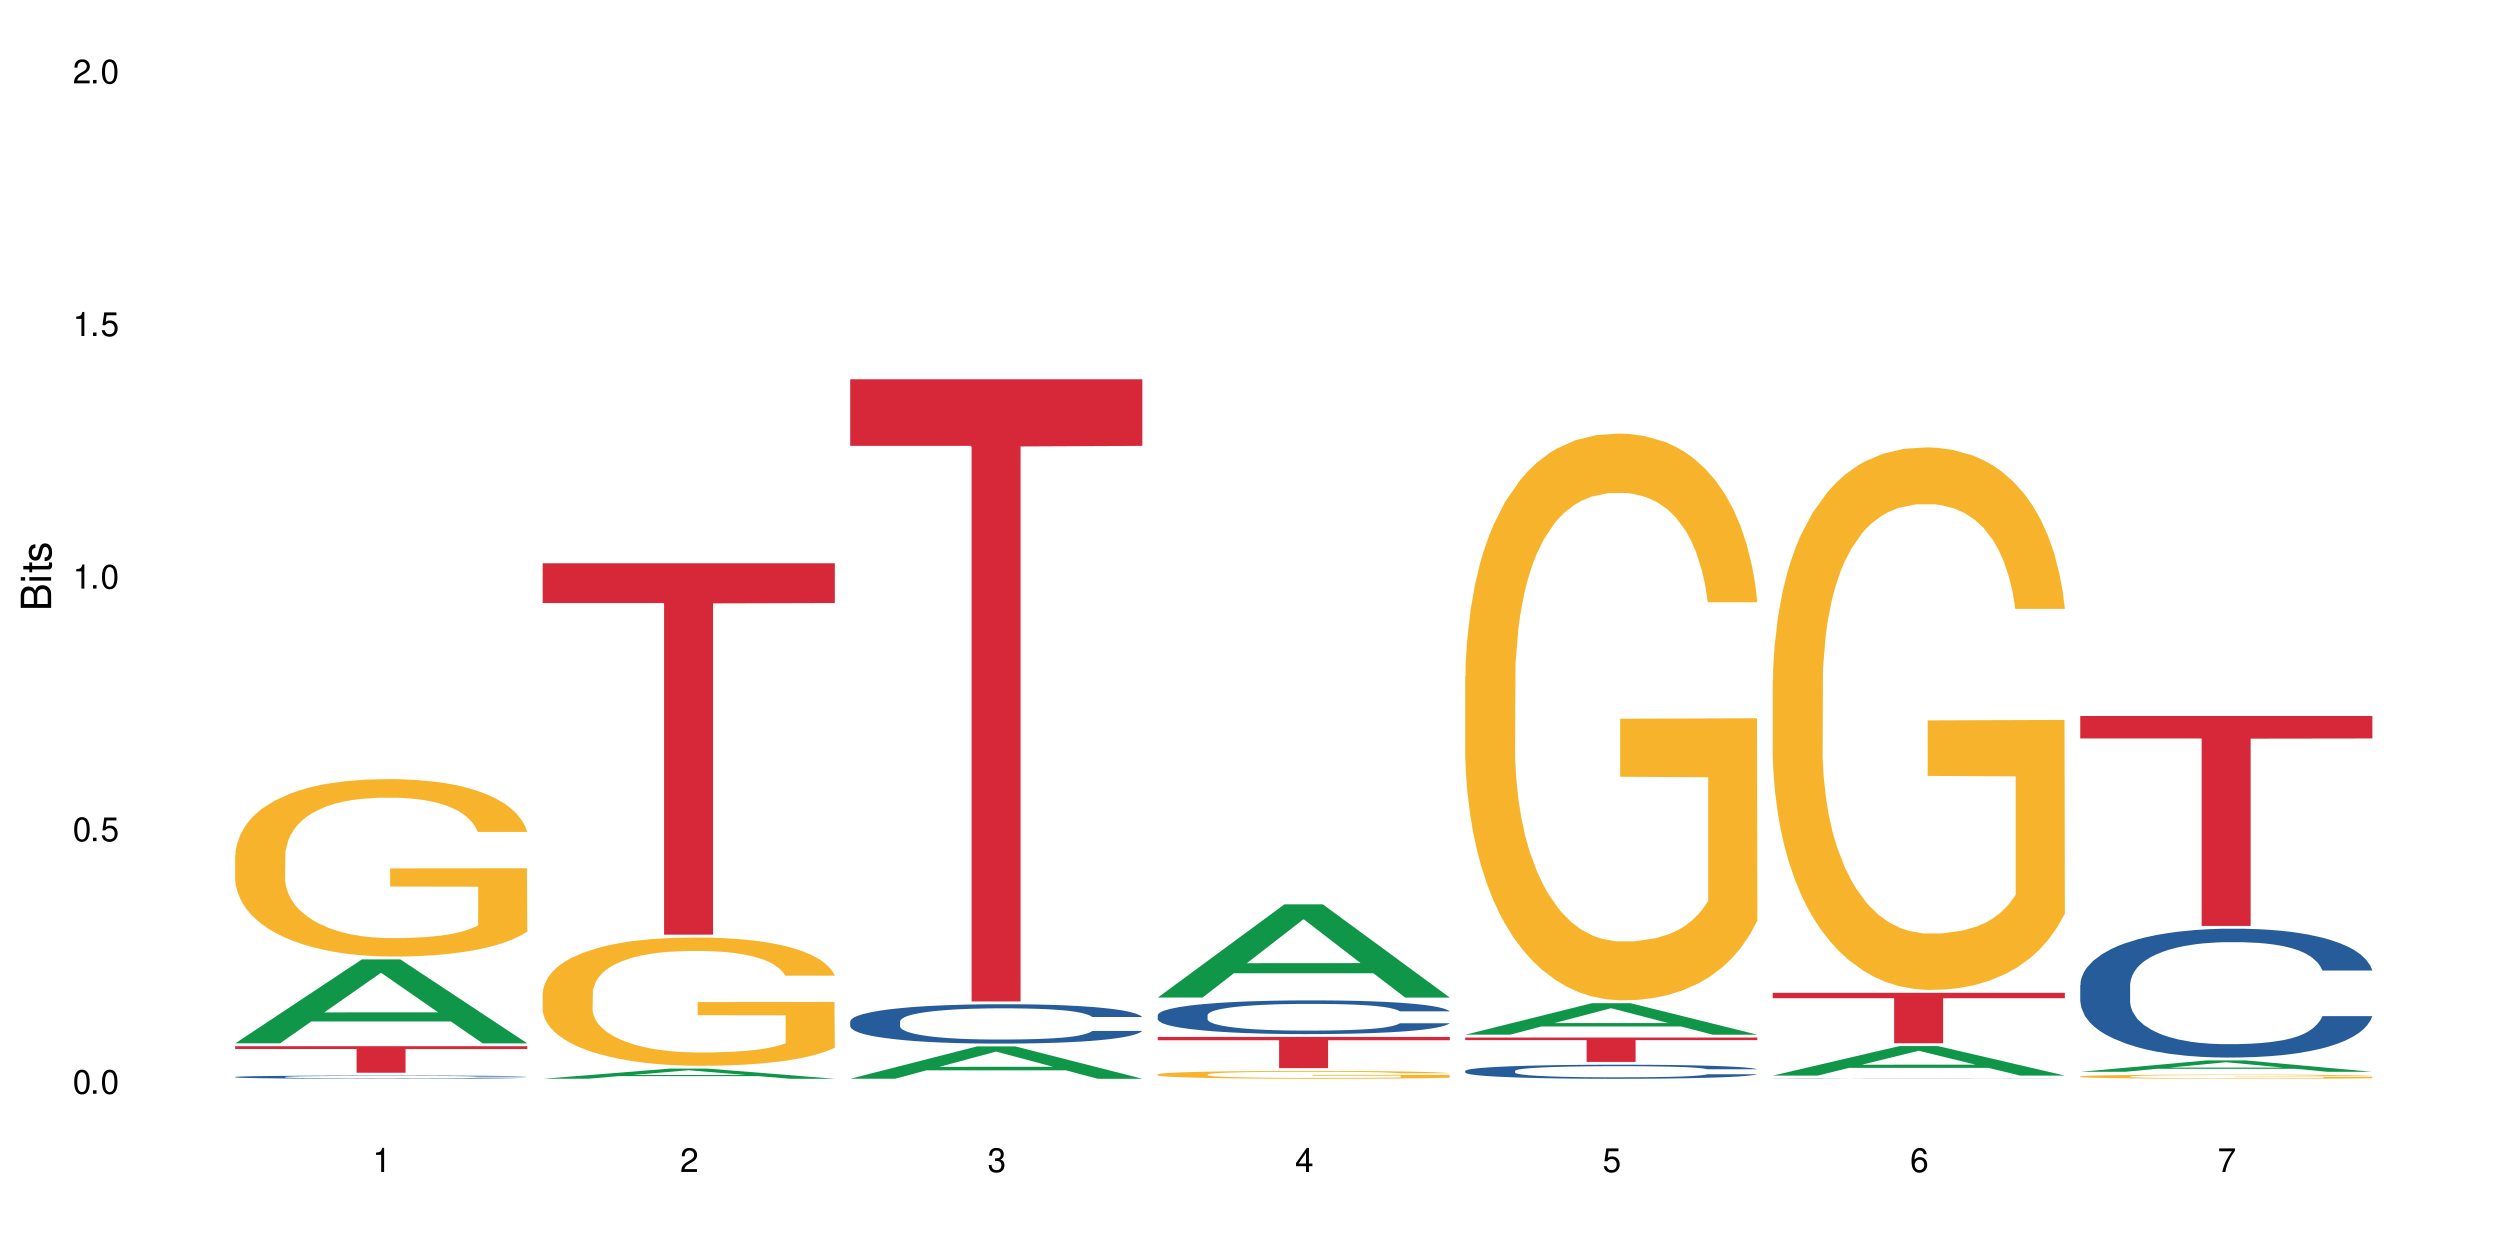 <?xml version="1.0" encoding="UTF-8"?>
<svg xmlns="http://www.w3.org/2000/svg" xmlns:xlink="http://www.w3.org/1999/xlink" width="720" height="360" viewBox="0 0 720 360">
<defs>
<g>
<g id="glyph-0-0">
</g>
<g id="glyph-0-1">
<path d="M 2.641 -6.938 C 2 -6.938 1.422 -6.656 1.078 -6.172 C 0.641 -5.562 0.406 -4.641 0.406 -3.359 C 0.406 -1.016 1.188 0.219 2.641 0.219 C 4.078 0.219 4.859 -1.016 4.859 -3.297 C 4.859 -4.641 4.656 -5.547 4.203 -6.172 C 3.844 -6.656 3.281 -6.938 2.641 -6.938 Z M 2.641 -6.188 C 3.547 -6.188 4 -5.25 4 -3.375 C 4 -1.406 3.562 -0.484 2.625 -0.484 C 1.734 -0.484 1.281 -1.438 1.281 -3.344 C 1.281 -5.25 1.734 -6.188 2.641 -6.188 Z M 2.641 -6.188 "/>
</g>
<g id="glyph-0-2">
<path d="M 1.828 -1 L 0.828 -1 L 0.828 0 L 1.828 0 Z M 1.828 -1 "/>
</g>
<g id="glyph-0-3">
<path d="M 4.562 -6.797 L 1.062 -6.797 L 0.547 -3.094 L 1.328 -3.094 C 1.719 -3.562 2.047 -3.734 2.578 -3.734 C 3.484 -3.734 4.062 -3.109 4.062 -2.094 C 4.062 -1.125 3.484 -0.531 2.578 -0.531 C 1.828 -0.531 1.375 -0.906 1.188 -1.672 L 0.328 -1.672 C 0.453 -1.109 0.547 -0.844 0.75 -0.594 C 1.125 -0.078 1.828 0.219 2.594 0.219 C 3.969 0.219 4.922 -0.781 4.922 -2.219 C 4.922 -3.562 4.031 -4.484 2.719 -4.484 C 2.25 -4.484 1.859 -4.359 1.469 -4.062 L 1.734 -5.969 L 4.562 -5.969 Z M 4.562 -6.797 "/>
</g>
<g id="glyph-0-4">
<path d="M 2.484 -4.938 L 2.484 0 L 3.328 0 L 3.328 -6.938 L 2.766 -6.938 C 2.469 -5.875 2.281 -5.734 0.984 -5.562 L 0.984 -4.938 Z M 2.484 -4.938 "/>
</g>
<g id="glyph-0-5">
<path d="M 4.859 -0.828 L 1.281 -0.828 C 1.359 -1.406 1.672 -1.781 2.5 -2.281 L 3.469 -2.828 C 4.406 -3.344 4.906 -4.062 4.906 -4.906 C 4.906 -5.484 4.672 -6.031 4.266 -6.406 C 3.859 -6.766 3.375 -6.938 2.719 -6.938 C 1.859 -6.938 1.219 -6.625 0.844 -6.031 C 0.609 -5.672 0.5 -5.234 0.484 -4.531 L 1.328 -4.531 C 1.359 -5.016 1.406 -5.281 1.531 -5.516 C 1.75 -5.938 2.188 -6.203 2.703 -6.203 C 3.469 -6.203 4.031 -5.641 4.031 -4.891 C 4.031 -4.344 3.719 -3.859 3.125 -3.516 L 2.234 -3 C 0.812 -2.172 0.406 -1.531 0.328 -0.016 L 4.859 -0.016 Z M 4.859 -0.828 "/>
</g>
<g id="glyph-0-6">
<path d="M 2.125 -3.188 L 2.578 -3.188 C 3.5 -3.188 3.984 -2.766 3.984 -1.922 C 3.984 -1.062 3.469 -0.531 2.594 -0.531 C 1.656 -0.531 1.203 -1 1.156 -2.016 L 0.312 -2.016 C 0.344 -1.453 0.438 -1.094 0.609 -0.781 C 0.953 -0.109 1.625 0.219 2.547 0.219 C 3.953 0.219 4.859 -0.625 4.859 -1.938 C 4.859 -2.828 4.516 -3.297 3.703 -3.594 C 4.344 -3.844 4.656 -4.328 4.656 -5.031 C 4.656 -6.219 3.875 -6.938 2.578 -6.938 C 1.203 -6.938 0.484 -6.172 0.453 -4.703 L 1.297 -4.703 C 1.312 -5.125 1.344 -5.359 1.453 -5.578 C 1.641 -5.969 2.062 -6.203 2.594 -6.203 C 3.344 -6.203 3.797 -5.75 3.797 -5 C 3.797 -4.516 3.609 -4.219 3.25 -4.047 C 3.016 -3.953 2.703 -3.922 2.125 -3.906 Z M 2.125 -3.188 "/>
</g>
<g id="glyph-0-7">
<path d="M 3.141 -1.672 L 3.141 0 L 3.984 0 L 3.984 -1.672 L 4.984 -1.672 L 4.984 -2.438 L 3.984 -2.438 L 3.984 -6.938 L 3.359 -6.938 L 0.266 -2.578 L 0.266 -1.672 Z M 3.141 -2.438 L 1 -2.438 L 3.141 -5.5 Z M 3.141 -2.438 "/>
</g>
<g id="glyph-0-8">
<path d="M 4.781 -5.125 C 4.609 -6.266 3.891 -6.938 2.844 -6.938 C 2.094 -6.938 1.422 -6.578 1.031 -5.953 C 0.594 -5.266 0.406 -4.422 0.406 -3.172 C 0.406 -2 0.578 -1.25 0.984 -0.641 C 1.359 -0.078 1.953 0.219 2.703 0.219 C 3.984 0.219 4.922 -0.75 4.922 -2.094 C 4.922 -3.375 4.062 -4.281 2.844 -4.281 C 2.172 -4.281 1.641 -4.031 1.281 -3.516 C 1.281 -5.234 1.828 -6.188 2.797 -6.188 C 3.391 -6.188 3.797 -5.797 3.938 -5.125 Z M 2.734 -3.531 C 3.547 -3.531 4.062 -2.953 4.062 -2.031 C 4.062 -1.156 3.484 -0.531 2.703 -0.531 C 1.922 -0.531 1.328 -1.188 1.328 -2.078 C 1.328 -2.938 1.906 -3.531 2.734 -3.531 Z M 2.734 -3.531 "/>
</g>
<g id="glyph-0-9">
<path d="M 4.984 -6.797 L 0.438 -6.797 L 0.438 -5.969 L 4.109 -5.969 C 2.5 -3.656 1.828 -2.234 1.328 0 L 2.219 0 C 2.594 -2.172 3.453 -4.047 4.984 -6.094 Z M 4.984 -6.797 "/>
</g>
<g id="glyph-1-0">
</g>
<g id="glyph-1-1">
<path d="M 0 -0.953 L 0 -4.891 C 0 -5.719 -0.234 -6.344 -0.734 -6.797 C -1.188 -7.234 -1.812 -7.469 -2.5 -7.469 C -3.547 -7.469 -4.188 -7 -4.625 -5.875 C -4.984 -6.688 -5.625 -7.094 -6.531 -7.094 C -7.172 -7.094 -7.734 -6.859 -8.141 -6.391 C -8.562 -5.922 -8.75 -5.344 -8.75 -4.5 L -8.75 -0.953 Z M -4.984 -2.062 L -7.766 -2.062 L -7.766 -4.219 C -7.766 -4.844 -7.688 -5.203 -7.453 -5.5 C -7.219 -5.812 -6.859 -5.969 -6.375 -5.969 C -5.891 -5.969 -5.531 -5.812 -5.297 -5.5 C -5.062 -5.203 -4.984 -4.844 -4.984 -4.219 Z M -0.984 -2.062 L -4 -2.062 L -4 -4.781 C -4 -5.766 -3.438 -6.359 -2.484 -6.359 C -1.547 -6.359 -0.984 -5.766 -0.984 -4.781 Z M -0.984 -2.062 "/>
</g>
<g id="glyph-1-2">
<path d="M -6.281 -1.797 L -6.281 -0.797 L 0 -0.797 L 0 -1.797 Z M -8.75 -1.797 L -8.75 -0.797 L -7.484 -0.797 L -7.484 -1.797 Z M -8.75 -1.797 "/>
</g>
<g id="glyph-1-3">
<path d="M -6.281 -3.047 L -6.281 -2.016 L -8.016 -2.016 L -8.016 -1.016 L -6.281 -1.016 L -6.281 -0.172 L -5.469 -0.172 L -5.469 -1.016 L -0.719 -1.016 C -0.078 -1.016 0.281 -1.453 0.281 -2.234 C 0.281 -2.5 0.25 -2.719 0.188 -3.047 L -0.641 -3.047 C -0.609 -2.906 -0.594 -2.766 -0.594 -2.562 C -0.594 -2.141 -0.719 -2.016 -1.156 -2.016 L -5.469 -2.016 L -5.469 -3.047 Z M -6.281 -3.047 "/>
</g>
<g id="glyph-1-4">
<path d="M -4.531 -5.25 C -5.766 -5.25 -6.469 -4.422 -6.469 -2.969 C -6.469 -1.516 -5.719 -0.562 -4.547 -0.562 C -3.562 -0.562 -3.094 -1.062 -2.734 -2.562 L -2.516 -3.484 C -2.344 -4.188 -2.094 -4.469 -1.641 -4.469 C -1.047 -4.469 -0.641 -3.875 -0.641 -3 C -0.641 -2.453 -0.797 -2 -1.062 -1.75 C -1.25 -1.594 -1.422 -1.531 -1.875 -1.469 L -1.875 -0.406 C -0.422 -0.453 0.281 -1.266 0.281 -2.922 C 0.281 -4.5 -0.5 -5.516 -1.719 -5.516 C -2.656 -5.516 -3.172 -4.984 -3.469 -3.734 L -3.703 -2.766 C -3.891 -1.953 -4.156 -1.609 -4.594 -1.609 C -5.188 -1.609 -5.547 -2.125 -5.547 -2.938 C -5.547 -3.75 -5.203 -4.172 -4.531 -4.203 Z M -4.531 -5.25 "/>
</g>
</g>
</defs>
<rect x="-72" y="-36" width="864" height="432" fill="rgb(100%, 100%, 100%)" fill-opacity="1"/>
<path fill-rule="nonzero" fill="rgb(6.275%, 58.824%, 28.235%)" fill-opacity="1" d="M 67.73 300.473 L 67.82 300.449 L 104.227 276.301 L 115.281 276.301 L 151.867 300.496 L 139.012 300.496 L 129.844 294.18 L 89.664 294.18 L 80.676 300.473 L 67.73 300.473 L 93.527 291.566 L 126.156 291.543 L 109.887 280.254 L 109.707 280.23 L 109.527 280.301 L 93.438 291.543 L 93.527 291.566 Z M 67.73 300.473 "/>
<path fill-rule="nonzero" fill="rgb(14.51%, 36.078%, 60%)" fill-opacity="1" d="M 67.73 310.16 L 67.832 310.16 L 67.832 310.141 L 68.141 310.105 L 68.859 310.066 L 69.578 310.039 L 71.426 309.988 L 73.988 309.938 L 76.656 309.902 L 78.605 309.879 L 80.352 309.863 L 84.352 309.828 L 86.918 309.812 L 89.688 309.801 L 93.074 309.785 L 95.535 309.777 L 101.078 309.762 L 105.18 309.758 L 108.363 309.754 L 115.238 309.754 L 119.34 309.758 L 122.316 309.762 L 125.598 309.77 L 128.371 309.777 L 133.191 309.797 L 137.5 309.82 L 139.449 309.832 L 142.527 309.859 L 144.891 309.883 L 146.531 309.906 L 148.379 309.938 L 150.02 309.977 L 151.25 310.02 L 151.867 310.059 L 137.5 310.059 L 136.785 310.023 L 135.961 309.996 L 134.422 309.961 L 132.883 309.938 L 130.73 309.91 L 128.781 309.895 L 126.113 309.879 L 123.754 309.871 L 121.289 309.863 L 118.93 309.855 L 114.414 309.852 L 107.234 309.852 L 103.23 309.859 L 101.078 309.867 L 98 309.879 L 95.844 309.891 L 93.281 309.906 L 91.535 309.922 L 89.379 309.941 L 87.84 309.961 L 86.098 309.992 L 85.07 310.012 L 84.148 310.035 L 83.328 310.062 L 82.711 310.094 L 82.301 310.125 L 82.094 310.156 L 82.094 310.289 L 82.301 310.32 L 82.812 310.355 L 84.148 310.406 L 86.098 310.453 L 88.355 310.488 L 90.508 310.512 L 91.742 310.523 L 93.383 310.539 L 95.945 310.555 L 99.641 310.574 L 101.797 310.578 L 105.078 310.586 L 108.465 310.59 L 112.98 310.59 L 116.98 310.586 L 119.648 310.582 L 122.418 310.574 L 126.215 310.562 L 128.574 310.547 L 130.629 310.531 L 132.168 310.516 L 133.191 310.5 L 134.73 310.477 L 135.961 310.445 L 136.887 310.414 L 137.5 310.387 L 151.867 310.387 L 151.25 310.422 L 150.328 310.453 L 149.402 310.48 L 147.969 310.508 L 146.324 310.535 L 143.965 310.566 L 142.016 310.586 L 139.449 310.605 L 137.09 310.621 L 134.527 310.637 L 130.73 310.652 L 128.266 310.664 L 125.598 310.672 L 122.418 310.676 L 118.418 310.684 L 114.109 310.688 L 110.105 310.688 L 105.797 310.684 L 102.617 310.684 L 98.41 310.676 L 93.176 310.66 L 89.379 310.645 L 86.406 310.625 L 83.84 310.609 L 80.969 310.586 L 77.273 310.551 L 75.016 310.52 L 73.477 310.496 L 71.734 310.465 L 70.5 310.434 L 69.066 310.387 L 68.039 310.324 L 67.73 310.277 Z M 67.73 310.16 "/>
<path fill-rule="nonzero" fill="rgb(96.863%, 70.196%, 16.863%)" fill-opacity="1" d="M 67.73 246.273 L 67.832 246.227 L 67.832 245.293 L 68.242 243.191 L 69.27 240.297 L 70.605 237.918 L 72.039 236.051 L 72.965 235.07 L 74.504 233.668 L 75.836 232.641 L 79.223 230.543 L 83.531 228.582 L 85.891 227.742 L 88.559 226.949 L 92.355 226.059 L 94.102 225.734 L 99.438 224.988 L 105.488 224.52 L 112.16 224.379 L 115.238 224.426 L 119.441 224.613 L 125.188 225.125 L 128.473 225.594 L 131.039 226.059 L 133.707 226.668 L 136.988 227.602 L 140.066 228.723 L 142.527 229.84 L 144.992 231.242 L 147.043 232.734 L 148.789 234.367 L 150.328 236.328 L 151.25 237.965 L 151.867 239.598 L 137.605 239.598 L 136.785 237.965 L 135.859 236.703 L 134.32 235.164 L 132.781 234.043 L 131.242 233.156 L 128.371 231.941 L 125.906 231.195 L 122.828 230.543 L 119.855 230.121 L 116.469 229.84 L 114.414 229.746 L 108.977 229.746 L 104.055 230.074 L 101.18 230.449 L 99.129 230.82 L 96.254 231.523 L 94.512 232.082 L 93.484 232.457 L 90.406 233.902 L 88.355 235.211 L 87.227 236.098 L 85.789 237.496 L 84.762 238.758 L 83.633 240.625 L 83.02 242.023 L 82.199 245.199 L 82.094 253.602 L 82.402 255.375 L 83.02 257.289 L 83.84 258.969 L 85.07 260.742 L 86.301 262.098 L 88.457 263.918 L 90.305 265.129 L 91.742 265.922 L 94.512 267.184 L 95.641 267.605 L 98.309 268.445 L 101.078 269.098 L 104.465 269.656 L 107.027 269.938 L 111.133 270.172 L 116.363 270.172 L 122.52 269.891 L 126.422 269.516 L 129.09 269.145 L 130.832 268.816 L 132.988 268.305 L 134.527 267.836 L 135.961 267.324 L 137.707 266.531 L 137.707 255.375 L 112.363 255.328 L 112.363 250.098 L 151.762 250.055 L 151.867 268.305 L 149.711 269.562 L 147.043 270.777 L 144.48 271.711 L 141.812 272.504 L 138.016 273.391 L 134.938 273.953 L 130.215 274.605 L 125.906 275.027 L 121.395 275.305 L 117.391 275.445 L 112.672 275.492 L 108.465 275.398 L 103.949 275.117 L 100.359 274.746 L 97.074 274.277 L 93.793 273.672 L 89.688 272.691 L 87.02 271.898 L 84.25 270.918 L 81.48 269.75 L 79.016 268.492 L 77.375 267.512 L 75.734 266.391 L 73.988 264.988 L 72.348 263.402 L 71.117 261.957 L 69.988 260.32 L 69.168 258.781 L 68.348 256.68 L 67.938 255 L 67.73 253.555 Z M 67.73 246.273 "/>
<path fill-rule="nonzero" fill="rgb(83.922%, 15.686%, 22.353%)" fill-opacity="1" d="M 67.73 301.305 L 151.867 301.305 L 151.867 302.121 L 116.801 302.129 L 116.801 308.945 L 102.695 308.945 L 102.695 302.137 L 102.488 302.121 L 67.73 302.121 Z M 67.73 301.305 "/>
<path fill-rule="nonzero" fill="rgb(6.275%, 58.824%, 28.235%)" fill-opacity="1" d="M 156.293 310.684 L 156.383 310.684 L 192.789 307.766 L 203.844 307.766 L 240.43 310.688 L 227.574 310.688 L 218.406 309.926 L 178.227 309.926 L 169.238 310.684 L 156.293 310.684 L 182.094 309.609 L 214.723 309.605 L 198.453 308.242 L 198.273 308.238 L 198.094 308.246 L 182.004 309.605 L 182.094 309.609 Z M 156.293 310.684 "/>
<path fill-rule="nonzero" fill="rgb(96.863%, 70.196%, 16.863%)" fill-opacity="1" d="M 156.293 285.828 L 156.398 285.793 L 156.398 285.121 L 156.809 283.602 L 157.832 281.508 L 159.168 279.785 L 160.605 278.438 L 161.527 277.727 L 163.066 276.715 L 164.398 275.973 L 167.785 274.453 L 172.094 273.035 L 174.457 272.43 L 177.121 271.855 L 180.918 271.215 L 182.664 270.977 L 188 270.438 L 194.051 270.102 L 200.723 270 L 203.801 270.031 L 208.008 270.168 L 213.754 270.539 L 217.035 270.875 L 219.602 271.215 L 222.27 271.652 L 225.551 272.328 L 228.629 273.137 L 231.094 273.949 L 233.555 274.961 L 235.605 276.039 L 237.352 277.223 L 238.891 278.641 L 239.812 279.82 L 240.43 281 L 226.168 281 L 225.348 279.82 L 224.422 278.91 L 222.883 277.797 L 221.344 276.984 L 219.805 276.344 L 216.934 275.465 L 214.473 274.926 L 211.395 274.453 L 208.418 274.152 L 205.031 273.949 L 202.98 273.879 L 197.543 273.879 L 192.617 274.117 L 189.742 274.387 L 187.691 274.656 L 184.816 275.164 L 183.074 275.566 L 182.047 275.84 L 178.969 276.883 L 176.918 277.828 L 175.789 278.469 L 174.352 279.484 L 173.328 280.395 L 172.199 281.746 L 171.582 282.758 L 170.762 285.051 L 170.66 291.125 L 170.965 292.41 L 171.582 293.793 L 172.402 295.008 L 173.633 296.289 L 174.867 297.27 L 177.02 298.586 L 178.867 299.465 L 180.305 300.035 L 183.074 300.949 L 184.203 301.25 L 186.871 301.859 L 189.641 302.332 L 193.027 302.738 L 195.59 302.938 L 199.695 303.109 L 204.93 303.109 L 211.086 302.906 L 214.984 302.637 L 217.652 302.367 L 219.395 302.129 L 221.551 301.758 L 223.09 301.422 L 224.527 301.051 L 226.27 300.477 L 226.27 292.41 L 200.926 292.375 L 200.926 288.594 L 240.328 288.562 L 240.43 301.758 L 238.273 302.668 L 235.605 303.547 L 233.043 304.223 L 230.375 304.797 L 226.578 305.438 L 223.5 305.84 L 218.781 306.312 L 214.473 306.617 L 209.957 306.82 L 205.953 306.922 L 201.234 306.957 L 197.027 306.887 L 192.512 306.684 L 188.922 306.414 L 185.641 306.078 L 182.355 305.641 L 178.25 304.93 L 175.582 304.355 L 172.812 303.648 L 170.043 302.805 L 167.582 301.895 L 165.938 301.184 L 164.297 300.375 L 162.555 299.363 L 160.91 298.215 L 159.68 297.168 L 158.551 295.988 L 157.73 294.871 L 156.91 293.355 L 156.5 292.141 L 156.293 291.094 Z M 156.293 285.828 "/>
<path fill-rule="nonzero" fill="rgb(83.922%, 15.686%, 22.353%)" fill-opacity="1" d="M 156.293 162.227 L 240.43 162.227 L 240.43 173.676 L 205.363 173.777 L 205.363 269.191 L 191.258 269.191 L 191.258 173.875 L 191.051 173.676 L 156.293 173.676 Z M 156.293 162.227 "/>
<path fill-rule="nonzero" fill="rgb(6.275%, 58.824%, 28.235%)" fill-opacity="1" d="M 244.859 310.68 L 244.949 310.668 L 281.352 301.371 L 292.41 301.371 L 328.992 310.688 L 316.141 310.688 L 306.969 308.258 L 266.789 308.258 L 257.801 310.68 L 244.859 310.68 L 270.656 307.25 L 303.285 307.242 L 287.016 302.895 L 286.836 302.887 L 286.656 302.91 L 270.566 307.242 L 270.656 307.25 Z M 244.859 310.68 "/>
<path fill-rule="nonzero" fill="rgb(14.51%, 36.078%, 60%)" fill-opacity="1" d="M 244.859 294.16 L 244.961 294.148 L 244.961 293.898 L 245.27 293.504 L 245.988 293.008 L 246.703 292.664 L 248.551 292.055 L 251.117 291.465 L 253.785 291.008 L 255.734 290.738 L 257.477 290.531 L 261.48 290.148 L 264.043 289.949 L 266.816 289.773 L 270.199 289.598 L 272.664 289.492 L 278.203 289.328 L 282.309 289.254 L 285.488 289.223 L 292.363 289.223 L 296.469 289.266 L 299.441 289.316 L 302.727 289.402 L 305.496 289.492 L 310.32 289.723 L 314.629 290.012 L 316.578 290.18 L 319.656 290.5 L 322.016 290.809 L 323.656 291.078 L 325.504 291.465 L 327.145 291.93 L 328.379 292.457 L 328.992 292.902 L 314.629 292.902 L 313.91 292.488 L 313.09 292.168 L 311.551 291.742 L 310.012 291.441 L 307.855 291.141 L 305.906 290.945 L 303.238 290.75 L 300.879 290.625 L 298.418 290.531 L 296.059 290.469 L 291.543 290.406 L 286.309 290.406 L 284.359 290.426 L 280.359 290.512 L 278.203 290.582 L 275.125 290.727 L 272.973 290.863 L 270.406 291.07 L 268.66 291.246 L 266.508 291.516 L 264.969 291.754 L 263.223 292.094 L 262.199 292.355 L 261.273 292.645 L 260.453 292.988 L 259.84 293.352 L 259.426 293.734 L 259.223 294.105 L 259.223 295.715 L 259.426 296.086 L 259.941 296.52 L 261.273 297.152 L 263.223 297.703 L 265.48 298.137 L 267.637 298.449 L 268.867 298.594 L 270.508 298.762 L 273.074 298.969 L 276.77 299.176 L 278.922 299.258 L 282.207 299.34 L 285.59 299.383 L 290.105 299.383 L 294.109 299.34 L 296.773 299.289 L 299.547 299.207 L 303.344 299.031 L 305.703 298.863 L 307.754 298.668 L 309.293 298.469 L 310.32 298.305 L 311.859 297.984 L 313.09 297.629 L 314.012 297.27 L 314.629 296.914 L 328.992 296.914 L 328.379 297.328 L 327.453 297.734 L 326.531 298.035 L 325.094 298.398 L 323.453 298.719 L 321.094 299.082 L 319.145 299.32 L 316.578 299.578 L 314.219 299.777 L 311.652 299.953 L 307.855 300.16 L 305.395 300.262 L 302.727 300.355 L 299.547 300.438 L 295.543 300.512 L 291.234 300.555 L 287.234 300.562 L 282.926 300.543 L 279.742 300.5 L 275.535 300.41 L 270.305 300.223 L 266.508 300.023 L 263.531 299.828 L 260.965 299.621 L 258.094 299.34 L 254.398 298.883 L 252.145 298.531 L 250.605 298.242 L 248.859 297.836 L 247.629 297.477 L 246.191 296.895 L 245.164 296.16 L 244.859 295.59 Z M 244.859 294.16 "/>
<path fill-rule="nonzero" fill="rgb(83.922%, 15.686%, 22.353%)" fill-opacity="1" d="M 244.859 109.227 L 328.992 109.227 L 328.992 128.41 L 293.93 128.578 L 293.93 288.414 L 279.82 288.414 L 279.82 128.746 L 279.617 128.41 L 244.859 128.41 Z M 244.859 109.227 "/>
<path fill-rule="nonzero" fill="rgb(6.275%, 58.824%, 28.235%)" fill-opacity="1" d="M 333.422 287.281 L 333.512 287.258 L 369.914 260.449 L 380.973 260.449 L 417.555 287.309 L 404.703 287.309 L 395.535 280.297 L 355.355 280.297 L 346.363 287.281 L 333.422 287.281 L 359.219 277.395 L 391.848 277.371 L 375.578 264.836 L 375.398 264.812 L 375.219 264.887 L 359.129 277.371 L 359.219 277.395 Z M 333.422 287.281 "/>
<path fill-rule="nonzero" fill="rgb(14.51%, 36.078%, 60%)" fill-opacity="1" d="M 333.422 292.34 L 333.523 292.332 L 333.523 292.117 L 333.832 291.781 L 334.551 291.355 L 335.27 291.062 L 337.113 290.539 L 339.68 290.031 L 342.348 289.641 L 344.297 289.41 L 346.043 289.234 L 350.043 288.906 L 352.609 288.738 L 355.379 288.586 L 358.766 288.434 L 361.227 288.348 L 366.766 288.203 L 370.871 288.145 L 374.051 288.117 L 380.926 288.117 L 385.031 288.152 L 388.008 288.195 L 391.289 288.266 L 394.059 288.348 L 398.883 288.543 L 403.191 288.789 L 405.141 288.934 L 408.219 289.207 L 410.578 289.473 L 412.223 289.703 L 414.066 290.031 L 415.711 290.434 L 416.941 290.883 L 417.555 291.266 L 403.191 291.266 L 402.473 290.91 L 401.652 290.637 L 400.113 290.273 L 398.574 290.016 L 396.422 289.758 L 394.469 289.59 L 391.805 289.422 L 389.441 289.312 L 386.98 289.234 L 384.621 289.18 L 380.105 289.129 L 374.875 289.129 L 372.922 289.145 L 368.922 289.215 L 366.766 289.277 L 363.688 289.402 L 361.535 289.52 L 358.969 289.695 L 357.227 289.848 L 355.07 290.078 L 353.531 290.281 L 351.789 290.574 L 350.762 290.797 L 349.836 291.043 L 349.016 291.336 L 348.402 291.648 L 347.992 291.977 L 347.785 292.297 L 347.785 293.672 L 347.992 293.988 L 348.504 294.363 L 349.836 294.902 L 351.789 295.375 L 354.043 295.746 L 356.199 296.012 L 357.43 296.137 L 359.07 296.277 L 361.637 296.457 L 365.332 296.633 L 367.484 296.703 L 370.77 296.777 L 374.156 296.812 L 378.668 296.812 L 382.672 296.777 L 385.34 296.73 L 388.109 296.66 L 391.906 296.512 L 394.266 296.367 L 396.316 296.199 L 397.855 296.031 L 398.883 295.891 L 400.422 295.613 L 401.652 295.312 L 402.578 295 L 403.191 294.699 L 417.555 294.699 L 416.941 295.055 L 416.016 295.402 L 415.094 295.656 L 413.656 295.969 L 412.016 296.242 L 409.656 296.555 L 407.707 296.758 L 405.141 296.98 L 402.781 297.148 L 400.215 297.301 L 396.422 297.477 L 393.957 297.566 L 391.289 297.645 L 388.109 297.715 L 384.109 297.777 L 379.797 297.812 L 375.797 297.824 L 371.488 297.805 L 368.305 297.77 L 364.102 297.691 L 358.867 297.531 L 355.07 297.363 L 352.094 297.191 L 349.531 297.016 L 346.656 296.777 L 342.965 296.387 L 340.707 296.082 L 339.168 295.836 L 337.422 295.488 L 336.191 295.18 L 334.754 294.684 L 333.73 294.051 L 333.422 293.562 Z M 333.422 292.34 "/>
<path fill-rule="nonzero" fill="rgb(96.863%, 70.196%, 16.863%)" fill-opacity="1" d="M 333.422 309.398 L 333.523 309.398 L 333.523 309.355 L 333.934 309.262 L 334.961 309.137 L 336.293 309.031 L 337.73 308.949 L 338.652 308.906 L 340.191 308.844 L 341.527 308.797 L 344.914 308.707 L 349.223 308.617 L 351.582 308.582 L 354.25 308.547 L 358.047 308.508 L 359.789 308.492 L 365.125 308.461 L 371.18 308.441 L 377.848 308.434 L 380.926 308.434 L 385.133 308.445 L 390.879 308.465 L 394.164 308.488 L 396.727 308.508 L 399.395 308.535 L 402.68 308.574 L 405.758 308.625 L 408.219 308.676 L 410.684 308.734 L 412.734 308.801 L 414.477 308.875 L 416.016 308.961 L 416.941 309.031 L 417.555 309.105 L 403.293 309.105 L 402.473 309.031 L 401.551 308.977 L 400.012 308.91 L 398.473 308.859 L 396.934 308.82 L 394.059 308.766 L 391.598 308.734 L 388.52 308.707 L 385.543 308.688 L 382.156 308.676 L 380.105 308.672 L 374.668 308.672 L 369.742 308.684 L 366.871 308.699 L 364.816 308.719 L 361.945 308.75 L 360.199 308.773 L 359.176 308.789 L 356.098 308.852 L 354.043 308.91 L 352.914 308.949 L 351.48 309.012 L 350.453 309.066 L 349.324 309.148 L 348.711 309.211 L 347.887 309.352 L 347.785 309.723 L 348.094 309.801 L 348.711 309.883 L 349.531 309.957 L 350.762 310.035 L 351.992 310.098 L 354.148 310.176 L 355.992 310.23 L 357.43 310.266 L 360.199 310.32 L 361.328 310.34 L 363.996 310.375 L 366.766 310.406 L 370.152 310.43 L 372.719 310.441 L 376.824 310.453 L 382.055 310.453 L 388.211 310.441 L 392.109 310.422 L 394.777 310.406 L 396.523 310.395 L 398.676 310.371 L 400.215 310.352 L 401.652 310.328 L 403.398 310.293 L 403.398 309.801 L 378.055 309.797 L 378.055 309.566 L 417.453 309.566 L 417.555 310.371 L 415.402 310.426 L 412.734 310.48 L 410.168 310.52 L 407.5 310.555 L 403.703 310.594 L 400.625 310.621 L 395.906 310.648 L 391.598 310.668 L 387.082 310.68 L 383.082 310.684 L 378.363 310.688 L 374.156 310.684 L 369.641 310.672 L 366.051 310.656 L 362.766 310.633 L 359.484 310.605 L 355.379 310.562 L 352.711 310.527 L 349.941 310.484 L 347.172 310.434 L 344.707 310.379 L 343.066 310.336 L 341.426 310.285 L 339.68 310.223 L 338.039 310.152 L 336.809 310.09 L 335.68 310.02 L 334.859 309.949 L 334.035 309.859 L 333.625 309.785 L 333.422 309.719 Z M 333.422 309.398 "/>
<path fill-rule="nonzero" fill="rgb(83.922%, 15.686%, 22.353%)" fill-opacity="1" d="M 333.422 298.633 L 417.555 298.633 L 417.555 299.594 L 382.492 299.602 L 382.492 307.625 L 368.383 307.625 L 368.383 299.613 L 368.18 299.594 L 333.422 299.594 Z M 333.422 298.633 "/>
<path fill-rule="nonzero" fill="rgb(6.275%, 58.824%, 28.235%)" fill-opacity="1" d="M 421.984 297.988 L 422.074 297.98 L 458.48 288.914 L 469.535 288.914 L 506.121 297.996 L 493.266 297.996 L 484.098 295.625 L 443.918 295.625 L 434.93 297.988 L 421.984 297.988 L 447.781 294.645 L 480.41 294.637 L 464.141 290.398 L 463.961 290.391 L 463.781 290.414 L 447.691 294.637 L 447.781 294.645 Z M 421.984 297.988 "/>
<path fill-rule="nonzero" fill="rgb(14.51%, 36.078%, 60%)" fill-opacity="1" d="M 421.984 308.402 L 422.086 308.398 L 422.086 308.312 L 422.395 308.172 L 423.113 307.992 L 423.832 307.871 L 425.68 307.652 L 428.242 307.441 L 430.91 307.281 L 432.859 307.184 L 434.605 307.109 L 438.605 306.973 L 441.172 306.902 L 443.941 306.84 L 447.328 306.777 L 449.789 306.738 L 455.332 306.68 L 459.434 306.656 L 462.617 306.645 L 469.488 306.645 L 473.594 306.66 L 476.57 306.676 L 479.852 306.707 L 482.625 306.738 L 487.445 306.82 L 491.754 306.926 L 493.703 306.984 L 496.781 307.098 L 499.145 307.211 L 500.785 307.305 L 502.633 307.441 L 504.273 307.609 L 505.504 307.797 L 506.121 307.957 L 491.754 307.957 L 491.035 307.809 L 490.215 307.695 L 488.676 307.543 L 487.137 307.434 L 484.984 307.328 L 483.035 307.258 L 480.367 307.188 L 478.008 307.145 L 475.543 307.109 L 473.184 307.086 L 468.668 307.066 L 463.438 307.066 L 461.488 307.074 L 457.484 307.102 L 455.332 307.129 L 452.254 307.18 L 450.098 307.227 L 447.531 307.301 L 445.789 307.363 L 443.633 307.461 L 442.094 307.547 L 440.352 307.668 L 439.324 307.762 L 438.402 307.863 L 437.582 307.984 L 436.965 308.113 L 436.555 308.25 L 436.348 308.383 L 436.348 308.957 L 436.555 309.09 L 437.066 309.246 L 438.402 309.473 L 440.352 309.668 L 442.609 309.824 L 444.762 309.934 L 445.992 309.984 L 447.637 310.043 L 450.199 310.117 L 453.895 310.191 L 456.051 310.223 L 459.332 310.25 L 462.719 310.266 L 467.234 310.266 L 471.234 310.25 L 473.902 310.234 L 476.672 310.203 L 480.469 310.141 L 482.828 310.082 L 484.879 310.012 L 486.418 309.941 L 487.445 309.883 L 488.984 309.766 L 490.215 309.641 L 491.141 309.512 L 491.754 309.387 L 506.121 309.387 L 505.504 309.535 L 504.582 309.68 L 503.656 309.785 L 502.223 309.914 L 500.578 310.031 L 498.219 310.16 L 496.27 310.242 L 493.703 310.336 L 491.344 310.406 L 488.781 310.469 L 484.984 310.543 L 482.52 310.578 L 479.852 310.613 L 476.672 310.645 L 472.672 310.668 L 468.363 310.684 L 464.359 310.688 L 460.051 310.68 L 456.871 310.664 L 452.664 310.633 L 447.43 310.566 L 443.633 310.496 L 440.66 310.426 L 438.094 310.352 L 435.219 310.25 L 431.527 310.09 L 429.27 309.961 L 427.73 309.859 L 425.984 309.715 L 424.754 309.586 L 423.32 309.379 L 422.293 309.117 L 421.984 308.914 Z M 421.984 308.402 "/>
<path fill-rule="nonzero" fill="rgb(96.863%, 70.196%, 16.863%)" fill-opacity="1" d="M 421.984 194.777 L 422.086 194.629 L 422.086 191.648 L 422.496 184.941 L 423.523 175.695 L 424.859 168.094 L 426.293 162.129 L 427.219 159 L 428.758 154.527 L 430.09 151.246 L 433.477 144.539 L 437.785 138.277 L 440.145 135.594 L 442.812 133.059 L 446.609 130.227 L 448.355 129.184 L 453.688 126.797 L 459.742 125.309 L 466.41 124.859 L 469.488 125.008 L 473.695 125.605 L 479.441 127.246 L 482.727 128.734 L 485.293 130.227 L 487.957 132.164 L 491.242 135.145 L 494.32 138.723 L 496.781 142.301 L 499.246 146.773 L 501.297 151.547 L 503.043 156.762 L 504.582 163.023 L 505.504 168.242 L 506.121 173.461 L 491.859 173.461 L 491.035 168.242 L 490.113 164.219 L 488.574 159.297 L 487.035 155.719 L 485.496 152.887 L 482.625 149.012 L 480.16 146.625 L 477.082 144.539 L 474.105 143.195 L 470.723 142.301 L 468.668 142.004 L 463.23 142.004 L 458.305 143.047 L 455.434 144.242 L 453.383 145.434 L 450.508 147.668 L 448.766 149.457 L 447.738 150.652 L 444.66 155.273 L 442.609 159.445 L 441.48 162.277 L 440.043 166.75 L 439.016 170.777 L 437.887 176.738 L 437.273 181.211 L 436.453 191.352 L 436.348 218.184 L 436.656 223.852 L 437.273 229.961 L 438.094 235.328 L 439.324 240.996 L 440.555 245.316 L 442.711 251.133 L 444.559 255.008 L 445.992 257.543 L 448.766 261.566 L 449.895 262.91 L 452.562 265.594 L 455.332 267.68 L 458.715 269.469 L 461.281 270.363 L 465.387 271.109 L 470.617 271.109 L 476.773 270.215 L 480.676 269.023 L 483.34 267.828 L 485.086 266.785 L 487.242 265.145 L 488.781 263.656 L 490.215 262.016 L 491.961 259.48 L 491.961 223.852 L 466.617 223.699 L 466.617 207.004 L 506.016 206.855 L 506.121 265.145 L 503.965 269.172 L 501.297 273.047 L 498.73 276.027 L 496.066 278.562 L 492.27 281.395 L 489.191 283.184 L 484.469 285.273 L 480.16 286.613 L 475.645 287.508 L 471.645 287.957 L 466.926 288.105 L 462.719 287.805 L 458.203 286.91 L 454.613 285.719 L 451.328 284.227 L 448.047 282.289 L 443.941 279.16 L 441.273 276.625 L 438.504 273.496 L 435.734 269.766 L 433.27 265.742 L 431.629 262.609 L 429.988 259.035 L 428.242 254.562 L 426.602 249.492 L 425.371 244.871 L 424.242 239.652 L 423.422 234.734 L 422.602 228.023 L 422.191 222.656 L 421.984 218.035 Z M 421.984 194.777 "/>
<path fill-rule="nonzero" fill="rgb(83.922%, 15.686%, 22.353%)" fill-opacity="1" d="M 421.984 298.805 L 506.121 298.805 L 506.121 299.559 L 471.055 299.562 L 471.055 305.836 L 456.945 305.836 L 456.945 299.57 L 456.742 299.559 L 421.984 299.559 Z M 421.984 298.805 "/>
<path fill-rule="nonzero" fill="rgb(6.275%, 58.824%, 28.235%)" fill-opacity="1" d="M 510.547 309.766 L 510.637 309.758 L 547.043 301.266 L 558.098 301.266 L 594.684 309.773 L 581.828 309.773 L 572.66 307.555 L 532.48 307.555 L 523.492 309.766 L 510.547 309.766 L 536.348 306.637 L 568.977 306.625 L 552.707 302.656 L 552.527 302.648 L 552.348 302.672 L 536.258 306.625 L 536.348 306.637 Z M 510.547 309.766 "/>
<path fill-rule="nonzero" fill="rgb(14.51%, 36.078%, 60%)" fill-opacity="1" d="M 510.547 310.629 L 510.652 310.629 L 510.652 310.625 L 510.957 310.621 L 512.395 310.613 L 514.242 310.609 L 516.809 310.605 L 519.473 310.598 L 521.426 310.598 L 523.168 310.594 L 527.168 310.59 L 532.504 310.59 L 535.891 310.586 L 538.355 310.586 L 543.895 310.582 L 565.133 310.582 L 568.418 310.586 L 576.008 310.586 L 580.32 310.59 L 582.27 310.59 L 585.348 310.594 L 587.707 310.598 L 589.348 310.602 L 591.195 310.605 L 592.836 310.609 L 594.066 310.613 L 594.684 310.617 L 580.32 310.617 L 579.602 310.613 L 578.781 310.609 L 575.703 310.602 L 573.547 310.602 L 571.598 310.598 L 566.57 310.598 L 564.105 310.594 L 543.895 310.594 L 540.816 310.598 L 538.66 310.598 L 536.098 310.602 L 534.352 310.602 L 532.199 310.605 L 530.66 310.605 L 528.914 310.609 L 527.887 310.613 L 526.965 310.613 L 526.145 310.617 L 525.527 310.621 L 525.117 310.625 L 524.914 310.629 L 524.914 310.645 L 525.117 310.645 L 525.629 310.648 L 526.965 310.656 L 528.914 310.66 L 531.172 310.664 L 533.324 310.668 L 534.559 310.668 L 536.199 310.672 L 538.766 310.672 L 542.457 310.676 L 565.234 310.676 L 569.031 310.672 L 571.391 310.672 L 573.445 310.668 L 576.008 310.668 L 577.547 310.664 L 578.781 310.66 L 579.703 310.656 L 580.32 310.652 L 594.684 310.652 L 594.066 310.656 L 592.223 310.664 L 590.785 310.668 L 589.145 310.672 L 586.781 310.672 L 584.832 310.676 L 582.27 310.68 L 577.344 310.68 L 573.547 310.684 L 568.418 310.684 L 565.234 310.688 L 541.227 310.688 L 535.992 310.684 L 532.199 310.684 L 529.223 310.68 L 526.656 310.68 L 523.785 310.676 L 520.09 310.672 L 517.832 310.668 L 516.293 310.664 L 514.551 310.664 L 513.316 310.66 L 511.883 310.652 L 510.855 310.648 L 510.547 310.641 Z M 510.547 310.629 "/>
<path fill-rule="nonzero" fill="rgb(96.863%, 70.196%, 16.863%)" fill-opacity="1" d="M 510.547 195.773 L 510.652 195.629 L 510.652 192.773 L 511.062 186.352 L 512.086 177.504 L 513.422 170.227 L 514.855 164.516 L 515.781 161.52 L 517.32 157.238 L 518.652 154.098 L 522.039 147.676 L 526.348 141.684 L 528.707 139.113 L 531.375 136.688 L 535.172 133.977 L 536.918 132.977 L 542.254 130.691 L 548.305 129.266 L 554.977 128.836 L 558.055 128.98 L 562.262 129.551 L 568.008 131.121 L 571.289 132.547 L 573.855 133.977 L 576.523 135.832 L 579.805 138.684 L 582.883 142.109 L 585.348 145.535 L 587.809 149.816 L 589.859 154.383 L 591.605 159.379 L 593.145 165.375 L 594.066 170.367 L 594.684 175.363 L 580.422 175.363 L 579.602 170.367 L 578.676 166.516 L 577.137 161.805 L 575.598 158.379 L 574.059 155.668 L 571.188 151.957 L 568.723 149.676 L 565.645 147.676 L 562.672 146.391 L 559.285 145.535 L 557.234 145.25 L 551.793 145.25 L 546.871 146.25 L 543.996 147.391 L 541.945 148.531 L 539.07 150.672 L 537.328 152.387 L 536.301 153.527 L 533.223 157.953 L 531.172 161.949 L 530.043 164.66 L 528.605 168.941 L 527.582 172.793 L 526.453 178.504 L 525.836 182.785 L 525.016 192.488 L 524.914 218.18 L 525.219 223.602 L 525.836 229.453 L 526.656 234.594 L 527.887 240.016 L 529.121 244.156 L 531.273 249.719 L 533.121 253.43 L 534.559 255.855 L 537.328 259.711 L 538.457 260.996 L 541.125 263.562 L 543.895 265.562 L 547.281 267.273 L 549.844 268.133 L 553.949 268.844 L 559.184 268.844 L 565.34 267.988 L 569.238 266.848 L 571.906 265.703 L 573.648 264.707 L 575.805 263.137 L 577.344 261.707 L 578.781 260.141 L 580.523 257.711 L 580.523 223.602 L 555.18 223.461 L 555.18 207.477 L 594.582 207.332 L 594.684 263.137 L 592.527 266.988 L 589.859 270.699 L 587.297 273.555 L 584.629 275.98 L 580.832 278.691 L 577.754 280.406 L 573.035 282.402 L 568.723 283.688 L 564.211 284.543 L 560.207 284.973 L 555.488 285.113 L 551.281 284.828 L 546.766 283.973 L 543.176 282.832 L 539.895 281.402 L 536.609 279.551 L 532.504 276.551 L 529.836 274.125 L 527.066 271.129 L 524.297 267.559 L 521.836 263.707 L 520.191 260.711 L 518.551 257.285 L 516.809 253.004 L 515.164 248.152 L 513.934 243.727 L 512.805 238.73 L 511.984 234.02 L 511.164 227.598 L 510.754 222.461 L 510.547 218.035 Z M 510.547 195.773 "/>
<path fill-rule="nonzero" fill="rgb(83.922%, 15.686%, 22.353%)" fill-opacity="1" d="M 510.547 285.926 L 594.684 285.926 L 594.684 287.48 L 559.617 287.492 L 559.617 300.457 L 545.512 300.457 L 545.512 287.508 L 545.305 287.48 L 510.547 287.48 Z M 510.547 285.926 "/>
<path fill-rule="nonzero" fill="rgb(6.275%, 58.824%, 28.235%)" fill-opacity="1" d="M 599.113 308.684 L 599.203 308.68 L 635.605 305.391 L 646.664 305.391 L 683.246 308.688 L 670.395 308.688 L 661.223 307.824 L 621.043 307.824 L 612.055 308.684 L 599.113 308.684 L 624.91 307.469 L 657.539 307.469 L 641.27 305.93 L 641.09 305.926 L 640.91 305.934 L 624.82 307.469 L 624.91 307.469 Z M 599.113 308.684 "/>
<path fill-rule="nonzero" fill="rgb(14.51%, 36.078%, 60%)" fill-opacity="1" d="M 599.113 283.625 L 599.215 283.59 L 599.215 282.777 L 599.523 281.488 L 600.238 279.859 L 600.957 278.742 L 602.805 276.742 L 605.371 274.809 L 608.039 273.316 L 609.988 272.434 L 611.73 271.758 L 615.734 270.504 L 618.297 269.859 L 621.07 269.281 L 624.453 268.707 L 626.918 268.367 L 632.457 267.824 L 636.562 267.586 L 639.742 267.484 L 646.617 267.484 L 650.723 267.621 L 653.695 267.789 L 656.98 268.062 L 659.75 268.367 L 664.574 269.113 L 668.883 270.062 L 670.832 270.605 L 673.91 271.656 L 676.27 272.672 L 677.91 273.555 L 679.758 274.809 L 681.398 276.336 L 682.633 278.062 L 683.246 279.523 L 668.883 279.523 L 668.164 278.164 L 667.344 277.113 L 665.805 275.723 L 664.266 274.742 L 662.109 273.758 L 660.16 273.113 L 657.492 272.469 L 655.133 272.062 L 652.672 271.758 L 650.312 271.555 L 645.797 271.352 L 640.562 271.352 L 638.613 271.418 L 634.613 271.688 L 632.457 271.926 L 629.379 272.402 L 627.227 272.844 L 624.66 273.52 L 622.914 274.098 L 620.762 274.98 L 619.223 275.758 L 617.477 276.879 L 616.453 277.727 L 615.527 278.676 L 614.707 279.793 L 614.09 280.98 L 613.68 282.234 L 613.477 283.457 L 613.477 288.711 L 613.68 289.934 L 614.195 291.355 L 615.527 293.426 L 617.477 295.223 L 619.734 296.645 L 621.891 297.664 L 623.121 298.137 L 624.762 298.68 L 627.328 299.359 L 631.02 300.035 L 633.176 300.309 L 636.461 300.578 L 639.844 300.715 L 644.359 300.715 L 648.359 300.578 L 651.027 300.41 L 653.801 300.137 L 657.594 299.562 L 659.957 299.02 L 662.008 298.375 L 663.547 297.73 L 664.574 297.188 L 666.113 296.137 L 667.344 294.984 L 668.266 293.797 L 668.883 292.645 L 683.246 292.645 L 682.633 294 L 681.707 295.324 L 680.785 296.309 L 679.348 297.492 L 677.707 298.543 L 675.348 299.73 L 673.398 300.512 L 670.832 301.359 L 668.473 302.004 L 665.906 302.578 L 662.109 303.258 L 659.648 303.598 L 656.98 303.902 L 653.801 304.172 L 649.797 304.41 L 645.488 304.547 L 641.488 304.582 L 637.176 304.512 L 633.996 304.375 L 629.789 304.07 L 624.559 303.461 L 620.762 302.816 L 617.785 302.172 L 615.219 301.496 L 612.348 300.578 L 608.652 299.086 L 606.395 297.934 L 604.855 296.984 L 603.113 295.664 L 601.883 294.477 L 600.445 292.578 L 599.418 290.168 L 599.113 288.305 Z M 599.113 283.625 "/>
<path fill-rule="nonzero" fill="rgb(96.863%, 70.196%, 16.863%)" fill-opacity="1" d="M 599.113 310.008 L 599.215 310.004 L 599.215 309.984 L 599.625 309.934 L 600.652 309.867 L 601.984 309.812 L 603.422 309.77 L 604.344 309.746 L 605.883 309.711 L 607.219 309.688 L 610.602 309.641 L 614.914 309.594 L 617.273 309.574 L 619.941 309.555 L 623.738 309.535 L 625.48 309.527 L 630.816 309.512 L 636.871 309.5 L 643.539 309.496 L 646.617 309.496 L 650.824 309.5 L 656.57 309.512 L 659.852 309.523 L 662.418 309.535 L 665.086 309.551 L 668.367 309.57 L 671.445 309.598 L 673.91 309.625 L 676.371 309.656 L 678.426 309.691 L 680.168 309.73 L 681.707 309.773 L 682.633 309.812 L 683.246 309.852 L 668.984 309.852 L 668.164 309.812 L 667.242 309.781 L 665.703 309.746 L 662.625 309.699 L 659.75 309.672 L 657.289 309.656 L 654.211 309.641 L 651.234 309.629 L 647.848 309.625 L 645.797 309.621 L 640.359 309.621 L 635.434 309.629 L 632.559 309.637 L 630.508 309.645 L 627.637 309.664 L 625.891 309.676 L 624.863 309.684 L 621.785 309.719 L 619.734 309.75 L 618.605 309.77 L 617.168 309.801 L 616.145 309.832 L 615.016 309.875 L 614.398 309.906 L 613.578 309.98 L 613.477 310.176 L 613.785 310.219 L 614.398 310.262 L 615.219 310.301 L 616.453 310.344 L 617.684 310.375 L 619.836 310.418 L 621.684 310.445 L 623.121 310.465 L 625.891 310.492 L 627.02 310.504 L 629.688 310.523 L 632.457 310.539 L 635.844 310.551 L 638.41 310.559 L 642.512 310.562 L 647.746 310.562 L 653.902 310.559 L 657.801 310.547 L 660.469 310.539 L 662.211 310.531 L 664.367 310.52 L 665.906 310.508 L 667.344 310.496 L 669.086 310.477 L 669.086 310.219 L 643.742 310.219 L 643.742 310.094 L 683.145 310.094 L 683.246 310.52 L 681.094 310.551 L 678.426 310.578 L 675.859 310.598 L 673.191 310.617 L 669.395 310.637 L 666.316 310.652 L 661.598 310.668 L 657.289 310.676 L 652.773 310.684 L 648.773 310.688 L 644.051 310.688 L 639.844 310.684 L 635.332 310.68 L 631.738 310.668 L 628.457 310.66 L 625.172 310.645 L 621.07 310.621 L 618.402 310.602 L 615.629 310.582 L 612.859 310.555 L 610.398 310.523 L 608.758 310.5 L 607.113 310.477 L 605.371 310.441 L 603.73 310.406 L 602.496 310.371 L 601.367 310.332 L 600.547 310.297 L 599.727 310.25 L 599.316 310.211 L 599.113 310.176 Z M 599.113 310.008 "/>
<path fill-rule="nonzero" fill="rgb(83.922%, 15.686%, 22.353%)" fill-opacity="1" d="M 599.113 206.207 L 683.246 206.207 L 683.246 212.68 L 648.184 212.734 L 648.184 266.676 L 634.074 266.676 L 634.074 212.793 L 633.871 212.68 L 599.113 212.68 Z M 599.113 206.207 "/>
<g fill="rgb(0%, 0%, 0%)" fill-opacity="1">
<use xlink:href="#glyph-0-1" x="20.965" y="314.993"/>
<use xlink:href="#glyph-0-2" x="25.965" y="314.993"/>
<use xlink:href="#glyph-0-1" x="28.965" y="314.993"/>
</g>
<g fill="rgb(0%, 0%, 0%)" fill-opacity="1">
<use xlink:href="#glyph-0-1" x="20.965" y="242.251"/>
<use xlink:href="#glyph-0-2" x="25.965" y="242.251"/>
<use xlink:href="#glyph-0-3" x="28.965" y="242.251"/>
</g>
<g fill="rgb(0%, 0%, 0%)" fill-opacity="1">
<use xlink:href="#glyph-0-4" x="20.965" y="169.509"/>
<use xlink:href="#glyph-0-2" x="25.965" y="169.509"/>
<use xlink:href="#glyph-0-1" x="28.965" y="169.509"/>
</g>
<g fill="rgb(0%, 0%, 0%)" fill-opacity="1">
<use xlink:href="#glyph-0-4" x="20.965" y="96.767"/>
<use xlink:href="#glyph-0-2" x="25.965" y="96.767"/>
<use xlink:href="#glyph-0-3" x="28.965" y="96.767"/>
</g>
<g fill="rgb(0%, 0%, 0%)" fill-opacity="1">
<use xlink:href="#glyph-0-5" x="20.965" y="24.024"/>
<use xlink:href="#glyph-0-2" x="25.965" y="24.024"/>
<use xlink:href="#glyph-0-1" x="28.965" y="24.024"/>
</g>
<g fill="rgb(0%, 0%, 0%)" fill-opacity="1">
<use xlink:href="#glyph-0-4" x="107.297" y="337.532"/>
</g>
<g fill="rgb(0%, 0%, 0%)" fill-opacity="1">
<use xlink:href="#glyph-0-5" x="195.863" y="337.532"/>
</g>
<g fill="rgb(0%, 0%, 0%)" fill-opacity="1">
<use xlink:href="#glyph-0-6" x="284.426" y="337.532"/>
</g>
<g fill="rgb(0%, 0%, 0%)" fill-opacity="1">
<use xlink:href="#glyph-0-7" x="372.988" y="337.532"/>
</g>
<g fill="rgb(0%, 0%, 0%)" fill-opacity="1">
<use xlink:href="#glyph-0-3" x="461.551" y="337.532"/>
</g>
<g fill="rgb(0%, 0%, 0%)" fill-opacity="1">
<use xlink:href="#glyph-0-8" x="550.117" y="337.532"/>
</g>
<g fill="rgb(0%, 0%, 0%)" fill-opacity="1">
<use xlink:href="#glyph-0-9" x="638.68" y="337.532"/>
</g>
<g fill="rgb(0%, 0%, 0%)" fill-opacity="1">
<use xlink:href="#glyph-1-1" x="14.725" y="176.012"/>
<use xlink:href="#glyph-1-2" x="14.725" y="168.012"/>
<use xlink:href="#glyph-1-3" x="14.725" y="165.012"/>
<use xlink:href="#glyph-1-4" x="14.725" y="162.012"/>
</g>
</svg>
